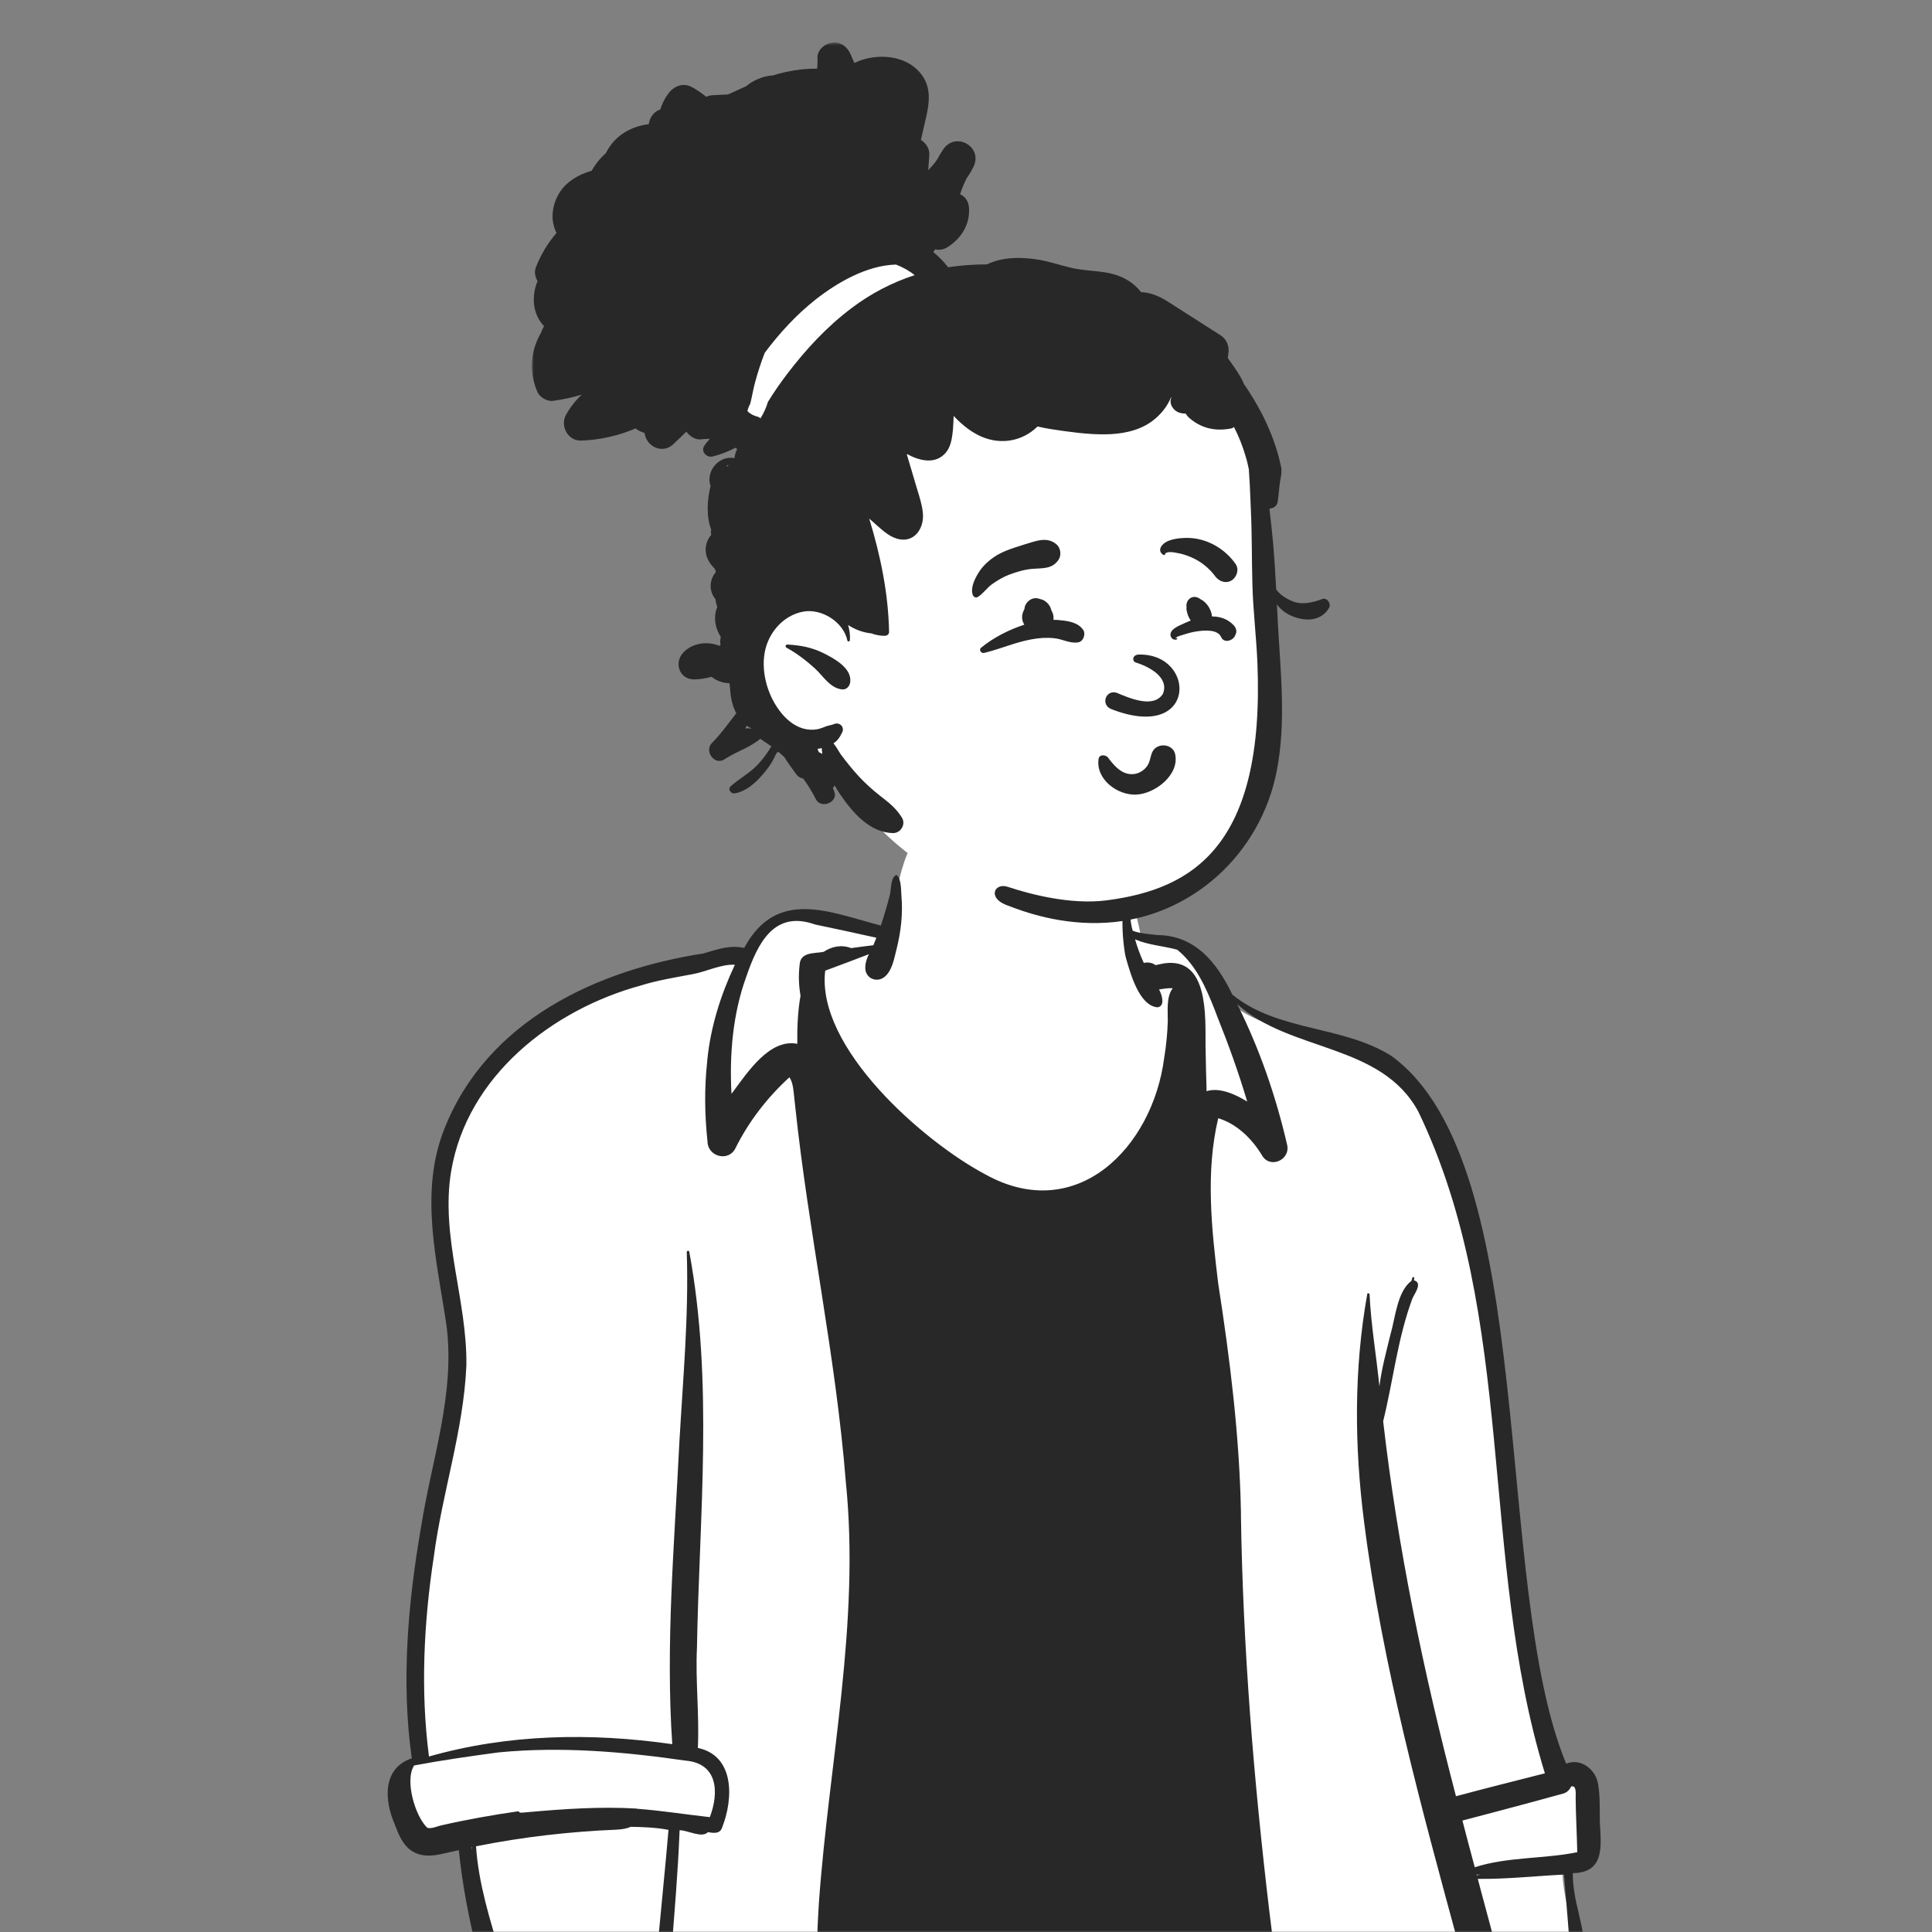 <svg width="700" height="700" viewBox="0 0 700 700" fill="none" xmlns="http://www.w3.org/2000/svg">
<rect x="0" y="0" width="700" height="700" fill="#808080" stroke="none"/>
<g clip-path="url(#clip0_6831_1270)">
<mask id="mask0_6831_1270" style="mask-type:luminance" maskUnits="userSpaceOnUse" x="0" y="0" width="700" height="700">
<path d="M700 0H0V700H700V0Z" fill="white"/>
</mask>
<g mask="url(#mask0_6831_1270)">
<mask id="mask1_6831_1270" style="mask-type:luminance" maskUnits="userSpaceOnUse" x="-34" y="295" width="874" height="1341">
<path d="M839.093 295.879H-33.379V1635.73H839.093V295.879Z" fill="white"/>
</mask>
<g mask="url(#mask1_6831_1270)">
<path fill-rule="evenodd" clip-rule="evenodd" d="M569.593 845.898C583.593 846.222 577.565 716.074 568.232 692.092C566.936 687.231 565.834 680.62 566.093 674.657C577.63 675.824 576.399 667.916 575.815 658.389C576.01 650.87 576.528 635.25 564.991 641.342C530.315 571.99 567.778 392.713 476.454 375.861C465.436 373.203 454.093 370.416 444.824 362.833C435.037 344.75 430.047 342.416 413.778 341.25C410.797 324.916 405.158 307.546 388.371 301.194C373.01 295.166 355.186 294.713 339.176 297.889C325.954 302.231 324.723 326.796 321.806 338.916C303.982 334.185 282.01 324.268 272.417 346.759C267.75 345.398 263.473 346.24 258.741 347.796C219.139 354.148 180.704 372.037 165.991 409.37C156.917 431.796 163.334 456.166 166.769 479.37C169.945 504.648 161.584 528.046 157.695 552.352C151.926 585.796 150.889 612.629 154.649 637.518C144.667 639.787 143.954 648.861 147.973 658.324C149.139 661.5 150.371 664.935 152.963 666.685C158.278 670.055 165.149 666.166 170.982 665.583C172.213 678.935 174.547 692.027 178.371 706.935C177.269 711.407 175.973 716.398 174.806 720.87L174.417 720.481C161.195 775.768 121.917 829.435 134.102 888.157C134.815 890.102 136.176 889.713 137.213 889.648C143.306 891.981 148.815 890.49 154.973 890.75C169.491 890.75 183.491 892.629 196.454 894.25C198.852 909.74 206.565 935.148 220.306 941.046C220.565 941.111 224.649 940.268 224.973 940.268C188.287 1088.76 122.306 1226.04 96.121 1377.44C95.991 1379.32 98.973 1378.29 99.945 1378.55C99.815 1382.76 102.537 1383.73 106.362 1385.29C101.436 1395.53 97.028 1405.77 92.167 1416.01C89.899 1421.06 86.204 1426.12 85.556 1431.56C80.176 1435 76.482 1441.74 76.612 1448.03C62.028 1454.18 65.982 1484.58 62.676 1499.62C59.306 1522.05 43.297 1537.73 32.343 1556.14C30.139 1559.83 27.741 1564.69 27.611 1569.3C20.806 1572.47 18.278 1579.41 18.732 1591.14C18.732 1604.81 22.556 1610.06 32.991 1610.39C61.315 1613.24 94.371 1612.07 122.889 1608.83C144.213 1606.11 163.074 1608.38 158.343 1582.78C157.371 1576.56 159.25 1568.26 155.556 1563.2C153.287 1548.3 154.584 1533.26 159.51 1518.48C162.491 1506.04 167.482 1480.43 165.408 1463.78C164.436 1456.06 148.686 1451.85 145.899 1451.46C146.806 1445.69 146.417 1435.52 143.241 1431.5C149.01 1430.72 150.436 1429.17 151.602 1422.81C154.454 1412.51 154.843 1401.3 161.908 1392.61C174.612 1392.81 187.315 1389.56 200.019 1389.18L200.667 1387.75C208.186 1387.68 215.639 1386.32 222.769 1383.73C224.325 1384.44 226.399 1385.09 227.241 1382.76L231.519 1369.47C280.973 1212.43 335.741 1054.99 389.149 899.111C392.26 891.527 396.019 883.49 400.88 876.75C402.5 972.157 422.528 1067.43 424.278 1162.78C426.612 1228.37 426.028 1293.25 432.186 1359.1C433.806 1373.04 435.491 1372.58 437.565 1371.74C438.408 1371.87 440.352 1372.26 441.195 1372.45C439.834 1386.32 438.213 1408.75 432.25 1422.94C419.093 1424.95 421.491 1435.06 424.408 1443.36C421.297 1446.02 421.75 1452.24 422.658 1455.74C410.278 1455.74 407.621 1465.79 408.463 1472.14C409.63 1482.77 408.982 1499.23 416.047 1508.31C420.195 1519.84 427 1530.73 429.658 1543.18C431.343 1552.31 430.695 1565.67 432.315 1574.74C428.297 1576.62 429.982 1579.54 429.334 1585.18C425.834 1611.1 438.149 1606.69 459.926 1608.44C472.954 1611.3 572.38 1617.06 568.102 1599.82C568.815 1592.82 565.575 1589.71 564.149 1582.84C563.5 1581.03 551.121 1559.77 543.732 1551.73C518.973 1528.46 520.01 1497.29 520.852 1461.31C519.362 1451.59 511.908 1442.26 502.315 1443.3C505.037 1432.86 499.982 1423.85 489.287 1420.81C490.325 1409.01 491.491 1393 495.38 1382.82L491.686 1379.13L496.612 1379.71L498.232 1375.63L499.982 1380.1C508.408 1380.1 517.936 1378.22 525.973 1377.38C527.269 1377.44 526.686 1375.69 526.88 1375.05C534.528 1373.49 535.371 1369.41 534.01 1359.75C535.76 1203.22 534.982 1048.18 532.584 891.333C544.51 891.851 556.112 887.509 567.843 884.657C571.991 887.25 573.158 877.981 572.704 875.972C572.056 865.407 570.76 855.296 569.593 845.898Z" fill="white"/>
<path fill-rule="evenodd" clip-rule="evenodd" d="M324.852 317.009C326.602 318.435 326.408 322.259 326.602 324.462V324.592C327.185 331.138 326.408 337.685 324.787 344.101L324.658 344.62C323.88 347.731 323.167 351.62 320.639 353.824C317.917 356.222 313.639 354.666 313.509 350.842C313.445 349.092 314.028 347.342 314.806 345.722C309.556 347.731 304.306 349.74 298.991 351.685C295.621 379.555 334.574 413.648 357.13 425.574C389.991 443.722 417.602 415.916 421.815 383.25C422.528 378.907 422.982 374.435 423.111 370.027C423.176 366.333 422.463 361.213 424.926 358.037C423.176 357.972 421.621 358.231 419.935 358.49L420 358.62C420.972 360.37 422.334 364.648 419.287 364.972C412.676 364.259 409.565 352.657 407.945 347.083C406.908 343.324 405.417 327.574 408.658 325.694C409.63 329.453 409.241 333.472 410.408 337.231C413.065 338.333 418.185 338.592 419.352 338.787C433.158 338.916 440.935 348.833 446.509 360.37C462.908 373.787 486.435 371.453 504.065 382.537C558.185 421.685 540.491 574.129 567.454 639.009C572.833 636.805 578.343 641.213 579.056 646.657C579.769 650.87 579.574 655.342 579.639 659.555V660.074C580.093 668.759 581.584 678.481 569.852 678.675C569.852 683.537 570.759 688.203 571.926 692.87C578.408 721.194 581.259 750.361 581.908 779.398L581.972 781.537C582.167 796.768 582.361 844.018 573.611 849.592L574 852.898C575.037 861.194 575.945 869.555 576.528 877.916C577.371 882.259 574.519 892.629 568.621 889.907C557.861 892.564 547.297 896.453 536.148 896.518C538.871 986.287 537.509 1076.12 537.898 1165.95C537.056 1232.13 540.621 1298.89 537.509 1364.87L537.639 1365.78C538.547 1373.17 538.806 1379.65 530.25 1382.18C530.121 1383.99 528.759 1384.96 527.074 1385.16C522.408 1385.81 517.676 1386.39 513.009 1386.97C508.602 1387.3 503.935 1388.4 499.593 1387.88C500.046 1388.33 498.88 1388.4 498.75 1388.07C494.796 1398.06 493.63 1408.94 492.658 1419.57C502.315 1423.27 507.565 1431.5 506.009 1441.87C515.732 1442.26 522.861 1453.08 524.222 1462.22C525.065 1468.51 524.417 1474.73 524.093 1481.08C522.732 1502.6 525.908 1525.81 539.843 1542.98L540.426 1543.69C549.371 1554.19 560.713 1563.85 564.602 1577.59C565.704 1578.11 566.547 1579.08 566.935 1580.57L569.463 1590.36L570.695 1595.29C571.602 1598.85 572.445 1602.55 571.926 1606.24L571.861 1606.63C569.398 1630.09 473.213 1618.75 454.417 1617.06C446.833 1615.9 438.602 1616.55 431.796 1612.53C423.435 1607.02 422.398 1595.87 423.824 1586.73L423.954 1585.89C424.537 1581.81 425.38 1577.53 429.269 1575.26C427.972 1566.77 428.491 1558.15 426.935 1549.72C424.602 1537.8 417.472 1527.43 413.843 1516.02C408.528 1510.12 408.398 1500.98 407.296 1493.53C406.454 1486.27 405.806 1478.94 405.482 1471.62C404.704 1461.96 408.917 1453.93 419.093 1452.69C418.639 1450.88 419.935 1449.26 421.232 1448.09C418.185 1437.33 417.343 1422.49 430.565 1418.86C435.556 1406.48 436.982 1393.06 438.343 1379.91C438.213 1379.84 438.019 1379.84 437.889 1379.84C431.343 1382.56 429.982 1369.67 429.528 1364.55C423.306 1298.89 423.889 1232.91 421.556 1167.06L421.296 1162.32C419.222 1118.96 418.056 1075.15 410.537 1032.37C402.954 984.666 401.009 936.185 398.417 887.963C395.371 892.694 393.75 898.138 391.287 903.129C359.334 996.916 326.537 1090.44 294.908 1184.36C272.028 1252.35 250.121 1320.73 228.148 1389.05C227.046 1392.55 223.482 1393.26 220.889 1392.16C214.343 1394.43 207.408 1395.72 200.472 1395.98C200.083 1396.95 199.176 1397.67 197.945 1397.47C194.25 1397.08 189.972 1398.25 186.213 1398.64C177.722 1399.48 169.491 1400.78 160.871 1400.91C155.556 1407.65 155.232 1416.72 152.769 1424.69C151.343 1428.78 151.602 1437.92 146.741 1439.02C148.491 1441.68 148.685 1444.92 148.426 1448.22C149.917 1448.55 151.472 1449.19 152.898 1449.91C154.259 1450.62 156.139 1450.56 157.046 1451.98C184.269 1456.91 164.371 1508.5 159.639 1525.55C154.972 1539.48 153.546 1554.06 155.685 1568.58C158.926 1573.06 157.824 1579.67 158.343 1584.98C158.602 1589.71 159.056 1594.51 159.056 1599.24C158.537 1618.88 134.232 1615.7 120.556 1618.23C112 1619.2 103.38 1619.92 94.824 1620.43C73.046 1621.8 51.139 1621.86 29.361 1619.79C15.296 1619.33 12.315 1610.19 12.315 1597.68V1597.17C11.991 1588.68 13.352 1578.43 21.454 1574.03C21.843 1569.56 24.111 1565.02 26.445 1561.06C37.269 1542.92 53.537 1526.97 56.713 1505.19C59.824 1490.93 56.324 1459.5 70.843 1452.05C71.167 1445.63 75.121 1439.08 80.046 1435.58C81.019 1430.2 84.519 1425.28 86.722 1420.42C91.195 1411.02 95.343 1401.49 99.815 1392.09C97.482 1391.12 95.019 1389.31 94.695 1386.71C92.426 1386.71 90.222 1385.29 90.482 1382.56C91.259 1374.66 93.009 1366.88 94.63 1359.1L94.824 1358.13C123.991 1217.35 184.204 1085.71 219.463 946.75C214.732 947.592 210.259 942.213 207.667 938.648C199.176 927.24 194.185 913.5 191.982 899.5L188.028 898.981C174.741 897.361 161.389 895.935 148.037 896.324L144.796 896.453C141.232 896.583 137.602 896.518 134.232 895.222C131.834 895.416 129.371 894.185 128.787 891.527C118.871 842.203 143.241 795.407 160.676 750.814C164.759 739.861 167.741 728.713 170.528 717.37C170.593 716.981 171.176 717.111 171.176 717.435C170.658 730.074 167.482 742.777 164.306 754.963C153.871 796.185 132.093 836.629 137.408 880.25C153.935 867.222 173.574 858.213 194.25 854.388C195.417 849.203 196.778 844.083 197.75 838.898C196.778 830.926 196.13 822.888 195.287 814.851C192.759 790.805 188.871 766.888 183.75 743.231C175.713 719.509 168.778 695.398 166.25 670.379L165.796 670.444C160.222 671.546 154.13 674.009 149.009 670.509C145.769 668.24 144.343 664.481 142.982 660.916C139.222 652.166 138.509 640.694 149.204 637.064C145.25 609.324 147.843 580.351 152.639 552.805C156.463 528.694 164.954 504.972 161.778 480.277C158.278 456.555 151.732 431.731 161.195 408.527C176.75 369.768 216.158 351.425 254.852 345.462L255.5 345.268C260.296 343.842 264.639 342.351 269.63 343.453C281.426 321.611 300.482 330.49 319.148 335.351C320.38 331.657 321.482 327.898 322.454 324.074C322.908 322.064 322.713 317.592 324.852 317.009ZM432.833 1585.82L432.769 1586.8C432.25 1597.04 432.834 1605.79 445.537 1605.72C454.287 1606.63 462.972 1607.54 471.722 1608.38L475.028 1608.64C500.954 1610.97 527.204 1612.07 553.13 1608.57L554.232 1608.44C556.371 1608.12 560.389 1608.18 562.139 1606.63C564.213 1603.84 561.815 1598.53 561.297 1595.35C520.917 1594.9 480.408 1593.41 440.028 1593.93C435.75 1593.93 433.871 1590.3 434.259 1586.99C433.676 1586.6 433.222 1586.21 432.833 1585.82ZM22.556 1580.7C20.547 1587.7 21.065 1594.25 22.167 1601.25C22.75 1608.57 26.185 1609.03 32.537 1609.22C57.167 1611.49 81.926 1611.04 106.556 1609.09C119.778 1607.67 133.324 1607.73 146.287 1604.81C152.445 1602.09 148.88 1593.47 149.139 1588.22C120.037 1606.95 76.028 1604.56 44.334 1593.73L43.815 1593.54C36.297 1590.36 26.704 1588.35 22.556 1580.7ZM70.778 1454.7C67.278 1458.59 67.343 1470.06 67.213 1473.24C66.824 1480.89 66.889 1488.6 66.565 1496.25C66.824 1528.53 48.158 1544.67 34.287 1570.59C30.463 1576.88 36.037 1577.79 40.509 1579.86C69.611 1593.34 103.963 1595.42 134.361 1585.11C149.658 1580.7 146.287 1570.4 144.991 1557.89C143.695 1532.22 157.241 1509.15 161.195 1484.32L161.324 1483.48C162.491 1476.03 164.435 1457.81 152.898 1461.77C150.371 1463.32 147.972 1461.38 147.713 1458.98C147.389 1459.05 147.13 1459.05 146.806 1459.05C145.445 1467.34 144.084 1475.64 142.722 1483.93C143.824 1484.65 144.926 1485.43 145.834 1486.4C147 1487.5 146.158 1489.9 144.472 1489.77C143.565 1489.7 142.722 1489.57 141.88 1489.38C141.167 1496.57 129.759 1492.56 133.065 1486.79C116.602 1481.08 98.454 1481.54 81.667 1485.94L81.602 1486.01C80.306 1486.53 70.972 1488.41 74.019 1489.83C75.25 1489.96 72.398 1491.65 71.945 1489.12C71.815 1485.94 79.009 1484.39 81.213 1483.09C75.574 1474.93 71.75 1464.56 70.778 1454.7ZM492.917 1429.43C477.361 1421.06 458.306 1424.18 441.454 1425.6L440.741 1425.67C436.463 1426.12 430.5 1426.38 428.491 1430.79C425.639 1437.85 430.371 1453.67 431.861 1461.51L432.509 1464.23C433.676 1469.03 434.778 1473.82 435.167 1478.75C435.167 1478.94 435.037 1479.01 434.843 1479.01C428.945 1472.72 426.287 1464.23 423.565 1456.19C422.398 1456.84 421.232 1457.56 420.13 1458.4C415.917 1472.92 414.491 1488.34 417.861 1503.12L417.991 1503.64C422.139 1521.92 434.972 1536.89 436.204 1556.01C437.046 1563.72 436.852 1571.63 439.056 1579.15C440.352 1579.41 441.454 1580.38 441.908 1581.55H449.167C484.232 1581.61 519.361 1581.93 554.361 1583.36C553.259 1573.51 544.509 1564.76 538.417 1558.02C519.621 1538.77 511.454 1511.16 514.565 1484.52C516.185 1471.23 523.639 1450.3 505.426 1445.37C504.065 1456.19 502.315 1467.02 501.278 1477.97C504.713 1479.66 504.519 1484 500.306 1483.93C498.426 1490.29 492.074 1487.69 492.787 1481.73C469.648 1473.18 456.426 1470.32 433.935 1483.22C433.287 1483.16 435.685 1480.63 435.945 1480.18C443.074 1472.53 453.963 1468.9 464.269 1468.77C474.445 1468.77 483.972 1472.59 493.565 1475.57C494.991 1465.27 495.963 1454.96 497.13 1444.59L497.389 1442.39C498.102 1437.01 497.908 1432.54 492.917 1429.43ZM121.593 1562.23C124.963 1561.45 128.074 1560.35 131.509 1561.13C143.63 1570.2 94.176 1572.73 89.963 1572.08C79.269 1571.76 68.509 1570.4 58.204 1567.42L57.426 1567.16C56.065 1566.77 46.278 1563.98 48.158 1562.75C62.093 1563.98 75.769 1566.57 89.963 1565.86C97.028 1565.73 104.158 1565.21 111.158 1564.18C114.658 1563.59 118.158 1562.94 121.593 1562.23ZM448.259 1550.95C446.056 1547.65 456.815 1552.06 458.241 1552.06C467.185 1554.26 476.259 1555.94 485.463 1556.59C491.621 1557.05 497.843 1557.18 504 1556.85C508.537 1556.72 513.074 1556.01 517.611 1555.56H517.806C520.528 1555.49 525.908 1557.11 522.602 1560.35C517.417 1564.37 509.769 1563.14 503.547 1563.72C484.685 1563.72 464.722 1560.68 448.259 1550.95ZM93.982 1526.91C99.426 1525.93 129.306 1525.61 126.324 1534.75C125.611 1536.5 123.926 1537.08 122.176 1536.82C103.639 1532.35 83.676 1529.95 65.269 1536.18C64.945 1536.31 64.75 1535.79 65.074 1535.66C74.148 1531.06 83.871 1527.88 93.982 1526.91ZM482.093 1517.9C486.954 1517.51 491.88 1517.64 496.741 1518.03L498.361 1518.16C500.565 1518.35 502.834 1518.55 504.908 1519.19L505.296 1519.32C507.954 1520.17 514.046 1524.77 509.445 1526.97C504.519 1528.59 500.371 1526.65 495.574 1525.48C482.352 1522.37 468.417 1523.41 455.259 1526.58L457.139 1527.17C457.269 1527.1 457.398 1527.3 457.269 1527.36C455.972 1528.53 454.093 1528.14 453.185 1526.65C452.991 1526.39 453.121 1526 453.38 1525.87C462.324 1521.27 472.111 1518.68 482.093 1517.9ZM69.546 1516.73C84.519 1510.12 101.824 1509.41 117.898 1511.29L119.065 1511.42C124.056 1512 130.602 1512.26 133.454 1516.93C134.426 1518.55 133.389 1520.36 131.834 1520.94C127.102 1522.63 121.593 1519.19 117.056 1517.96C103.704 1514.33 89.38 1513.94 75.769 1516.47C75.834 1516.99 73.63 1516.73 73.111 1516.93C72.463 1516.93 68.38 1518.29 69.546 1516.73ZM446.834 1506.43C459.861 1500.07 474.963 1498.58 489.093 1501.82L489.676 1502.02C495.898 1503.77 505.945 1505.84 508.213 1512.45C508.667 1513.94 507.63 1515.95 506.074 1516.28C500.759 1517.31 495.898 1513.43 491.102 1511.55C476.908 1506.23 460.898 1504.93 446.25 1508.89C446.121 1509.47 446.056 1510.06 445.926 1510.64C446.185 1510.44 446.445 1510.83 446.25 1511.03C443.852 1512.58 441.389 1508.43 446.834 1506.43ZM103.185 1495.28C113.75 1494.56 124.38 1495.93 134.621 1498.71L136.565 1499.23C139.352 1500.01 142.982 1501.24 143.371 1504.22C143.5 1505.39 143.241 1506.23 142.269 1507.01C138.704 1509.67 130.991 1504.09 126.584 1503.44C110.574 1498.65 93.334 1498.71 77.13 1502.41L76.546 1502.54L76.935 1505.32C77.324 1506.68 73.759 1503.51 75.121 1502.08C83.611 1497.68 93.593 1496.06 103.185 1495.28ZM456.75 1490.29C465.241 1488.73 473.991 1488.47 482.546 1489.25L483.583 1489.31C488.704 1489.77 505.296 1490.42 501.343 1499.04C500.695 1500.46 498.75 1500.66 497.519 1500.01C493.371 1497.93 488.834 1497.16 484.296 1496.44C468.158 1494.18 451.63 1495.15 435.88 1499.49C436.204 1500.01 435.491 1500.66 434.843 1500.79C433.158 1501.11 433.158 1499.1 433.871 1498.06C434.713 1496.83 436.398 1496.38 437.695 1495.8C443.787 1493.27 450.269 1491.45 456.75 1490.29ZM135.722 1442.19L134.75 1441.93C118.546 1438.11 82.704 1431.31 79.009 1453.6C77.713 1463.39 82.056 1472.98 81.732 1482.7C98.519 1475.9 117.056 1475.96 134.491 1480.43C136.046 1470.39 137.537 1460.28 139.093 1450.23L139.352 1449C140.065 1445.63 140.259 1442.97 135.722 1442.19ZM99.75 1446.28C103.25 1443.23 109.148 1443.3 112.584 1446.6C115.759 1447.25 117.963 1450.62 118.028 1453.47C122.824 1461.9 117.056 1473.56 107.852 1475.7C87.111 1480.05 77.843 1451.59 99.75 1446.28ZM458.759 1432.8C476.13 1429.68 482.417 1451.66 468.158 1460.6C448.065 1470.65 434.713 1439.02 458.759 1432.8ZM108.306 1383.99C108.565 1385.68 107.722 1386.84 106.75 1388.01C103.185 1402.59 97.871 1416.14 92.556 1430.07C109.732 1427.22 125.935 1429.68 141.102 1434.35C141.296 1430.07 143.241 1425.67 144.602 1421.65C147.259 1414 150.435 1406.61 154.065 1399.42L154.519 1398.51C155.815 1395.98 157.111 1393.32 158.667 1390.86C141.88 1388.59 125.093 1386.52 108.306 1383.99ZM446.574 1380.88L446.121 1382.89C444.176 1391.7 442.361 1400.52 439.509 1409.07L439.445 1409.27C438.991 1411.41 438.019 1421.39 437.371 1414.39C436.917 1415.43 436.398 1416.53 435.815 1417.5L438.796 1417.18C454.676 1415.3 471.269 1413.68 486.889 1417.63C485.334 1405.44 487.602 1393.71 491.037 1382.18C476.259 1381.85 461.482 1381.98 446.574 1380.88ZM165.019 1396.11C164.5 1396.63 163.917 1397.15 163.463 1397.67C164.176 1397.47 164.824 1397.34 165.472 1397.15C165.408 1396.76 165.084 1396.5 165.019 1396.11ZM500.111 1384.9L499.787 1385.68C499.722 1385.81 499.658 1385.93 499.658 1386.06C499.917 1385.93 500.176 1385.81 500.5 1385.68C500.306 1385.35 500.176 1385.16 500.111 1384.9ZM228.472 661.888C226.982 662.601 225.361 662.796 223.287 662.925C206.241 663.638 189.259 665.583 172.472 668.953C173.38 682.5 177.528 695.592 181.417 708.49L182.259 711.342C195.482 757.555 207.083 805.907 204.75 854.259C204.88 854.324 205.009 854.388 205.139 854.453C204.945 855.037 204.75 855.685 204.556 856.268L204.426 856.592L203.648 858.537C203.195 859.638 202.806 860.74 202.417 861.842C201.769 862.101 200.991 862.231 200.213 862.361C196.324 887.963 200.019 916.675 217.454 936.703C210.195 921.601 207.472 902.805 210.454 886.277C212.074 888.027 212.204 892.046 212.787 894.703C214.472 903.648 215.704 912.722 218.232 921.537L218.491 922.444C221.343 931.453 226.139 942.99 234.435 947.657C235.991 948.111 238.454 947.527 239.167 949.472C239.621 951.157 238.778 953.296 237.028 953.814L236.898 953.879C231.843 955.305 227.565 951.481 224.324 947.463L224.13 949.537C223.806 953.49 223.352 957.314 221.084 960.62C220.824 961.787 220.565 962.888 220.241 964.055C214.019 1002.62 204.556 1042.42 187.445 1077.22L185.435 1083.25C152.898 1181.18 119.13 1279.12 99.556 1380.75C120.167 1378.55 140.972 1379.65 161.519 1381.66C180.898 1383.67 201.445 1389.05 220.046 1380.49C270.408 1226.81 322.324 1073.59 379.296 922.25C386.167 898.203 399.065 875.064 405.417 850.435L405.806 849.138C407.296 844.213 408.009 840.972 406.908 835.463L406.843 834.814C406.584 831.379 406.519 826.129 410.472 825.157C411.121 824.963 412.028 825.092 412.482 825.676C414.945 828.787 412.611 832.805 413.324 836.435C415.398 850.305 409.889 863.398 403.472 875.388C403.861 875.907 404.185 876.49 404.25 877.203C404.834 884.592 404.769 892.046 405.028 899.435C405.935 920.694 407.296 941.888 408.917 963.083C414.167 1001.91 421.621 1040.34 425.704 1079.3C434.908 1170.1 433.287 1261.62 439.963 1352.68C440.028 1360.66 442.556 1368.95 439.963 1376.73C441.583 1375.69 443.852 1375.89 445.278 1377.18C472.63 1375.31 499.982 1376.21 527.333 1374.59C527.333 1373.36 527.463 1372.19 527.528 1371.35C526.75 1369.54 528.046 1367.53 527.982 1365.58C524.676 1346.72 527.398 1326.37 526.685 1307.06C526.685 1288.78 526.815 1270.5 526.945 1252.22C527.982 1138.02 526.621 1023.81 528.695 909.611C528.889 903.972 529.084 898.398 529.472 892.824C527.982 891.138 528.954 888.805 528.954 886.796L529.019 884.981C529.472 875.972 529.991 867.675 526.491 858.796C526.556 857.759 526.815 856.722 527.398 855.944C510.935 848.231 493.695 842.398 476.713 836.046C473.861 836.759 470.232 834.944 469.648 831.898C463.232 799.037 458.176 765.981 453.834 732.796C425.25 751.527 390.445 754.509 357.972 762.092L351.815 763.713C336.648 767.666 320.769 772.268 309.296 782.963C308.13 799.944 316.815 848.814 290.759 847.518C282.269 850.111 273.519 852.185 264.769 853.287C274.945 872.537 293.417 898.203 278.769 919.463C276.63 921.731 273.778 919.398 271.833 918.037C272.093 930.481 272.417 942.861 272.417 955.305C272.417 956.99 270.732 958.481 269.046 957.898C259.648 954.657 258.482 943.444 257.056 935.018C255.759 927.435 254.463 919.916 253.167 912.333C252.324 925.879 255.63 939.879 252.972 953.296C250.445 960.944 242.472 958.675 240.074 952.259L240.009 952.064C235.278 939.037 233.009 925.101 232.037 911.296L231.972 910.518C231.713 906.305 231.259 901.898 232.296 897.814C234.371 901.768 233.852 908.25 234.889 912.981C236.509 923.222 238.778 933.333 241.889 943.25L241.954 943.574C243.38 949.342 248.889 960.62 248.824 946.49C249.019 939.296 248.435 932.101 248.046 924.907L247.982 923.87C247.463 914.083 247.528 904.166 250.445 894.703C251.222 892.305 255.241 891.851 255.759 894.703C257.769 906.24 259.648 917.713 261.528 929.25C262.889 936.314 262.824 944.222 267.037 950.314C267.102 937.092 266.324 923.87 265.741 910.648L265.611 910.259C265.093 908.574 264.509 906.305 265.741 904.879C266.195 901.833 270.602 902.222 270.991 905.333C271.056 905.981 271.121 906.694 271.185 907.342C272.676 909.157 274.037 911.037 275.722 912.657C287.259 889.129 249.472 848.425 244.287 821.851C228.926 770.064 237.741 715.75 242.213 662.99C237.741 662.148 233.074 661.953 228.472 661.888ZM99.102 1382.37C98.908 1383.02 98.778 1383.73 98.454 1384.31C98.713 1384.38 98.972 1384.38 99.232 1384.44C99.556 1383.8 99.88 1383.21 100.204 1382.63C99.88 1382.56 99.491 1382.5 99.102 1382.37ZM290.889 1139.83C291.343 1139.77 291.537 1140.42 291.083 1140.55C275.139 1145.86 261.722 1155.65 248.371 1165.43C246.491 1166.8 244.676 1163.94 246.037 1162.39C251.676 1155.84 258.546 1151.31 266.195 1147.48L266.648 1147.29C274.232 1143.4 282.398 1140.93 290.889 1139.83ZM443.269 1129.98C443.074 1129.59 443.593 1129.33 443.787 1129.66C447.352 1134.65 452.019 1139.31 456.685 1143.2C461.417 1147.16 466.537 1150.33 471.593 1153.83C474.315 1155.71 471.982 1159.73 469 1158.31C463.232 1155.52 458.111 1150.92 453.834 1146.12C449.556 1141.06 446.315 1135.81 443.269 1129.98ZM344.426 956.99C326.861 986.481 300.935 1016.17 281.556 1046.43C268.463 1065.81 256.667 1086.04 242.343 1104.57C239.491 1108.46 233.982 1105.22 235.926 1100.75C241.371 1088.43 247.463 1076.64 254.787 1065.43L257.121 1061.93C282.593 1024.2 309.621 986.416 344.426 956.99ZM417.602 912.009C417.472 911.49 418.185 911.296 418.38 911.75V911.814C431.537 947.916 451.889 980.777 469.713 1014.68C471.074 1017.46 467.445 1020.77 465.241 1018.18C452.667 1003.14 443.852 985.444 436.074 967.555C427.843 949.731 422.787 930.805 417.602 912.009ZM448.259 363.805C456.361 380.009 462.259 397.12 466.343 414.75C467.639 420.194 460.315 423.564 457.333 418.768L457.269 418.638C453.639 412.611 448.195 407.231 441.389 405.157C436.722 424.731 438.991 445.342 441.389 465.111C445.667 492.592 449.102 520.268 449.621 548.138V549.629C451.111 644.842 465.111 739.601 480.472 832.805C504.972 836.759 527.398 847.842 550.019 857.564C553.972 859.12 557.926 860.416 562.074 861.324C550.732 755.676 507.565 656.574 494.213 551.25C490.713 523.898 490.519 496.092 495.38 468.87C495.445 468.351 496.222 468.546 496.222 469C496.741 480.212 498.685 491.231 499.787 502.314C500.565 495.962 502.315 489.546 503.806 483.453C505.556 477.49 506.204 467.962 511.389 464.074L511.713 462.972C511.843 462.518 512.556 462.712 512.426 463.166C512.361 463.425 512.297 463.62 512.297 463.879C515.602 464.787 512.491 468.675 511.713 470.555C506.398 484.814 504.778 500.24 501.148 514.953C506.398 560.842 515.861 606.212 527.528 650.805C538.222 647.953 548.982 645.231 559.741 642.509C535.759 564.472 549.759 477.361 513.917 402.824C500.5 377.87 467.38 381.24 448.259 363.805ZM266.259 349.546C261.204 349.287 256.019 352.009 251.158 352.916C244.741 354.148 238.389 355.12 232.167 357.064C200.148 365.814 169.296 389.796 163.463 424.342C159.509 448.064 169.361 471.203 168.972 494.861C167.935 518.324 160.222 540.814 157.176 564.018C153.546 587.74 152.315 612.564 155.426 636.416C184.139 628.25 214.148 627.731 243.574 631.944C241.111 595.842 244.352 559.481 246.102 523.379C247.398 500.175 249.602 476.907 248.824 453.638C248.824 453.12 249.667 452.99 249.732 453.509C258.546 500.953 253.361 549.111 252.519 597.009C251.935 609.129 253.426 621.314 252.843 633.305C266.259 636.157 265.741 651.777 261.658 662.083C260.945 664.546 258.482 664.157 256.472 663.833C254.334 666.101 249.148 663.12 246.232 663.12C243.963 722.49 229.963 785.944 258.611 841.49C270.602 841.555 282.074 837.407 293.741 835.074L294.389 834.944C296.074 832.74 296.917 829.111 297.176 826.518C298.796 780.759 293.741 734.935 296.722 689.176C300.352 638.426 311.695 587.935 306.445 536.796C302.815 491.101 292.898 446.25 288.102 400.685L287.843 398.351C287.519 395.564 287.454 392.453 286.028 390.314C277.926 397.703 271.185 406.453 266.324 416.305C263.667 421.037 256.408 418.962 256.343 413.583C255.306 403.99 255.176 394.333 256.213 384.74L256.278 383.898C257.509 371.907 261.139 360.435 266.259 349.546ZM566.676 679.194C556.241 679.713 545.871 680.879 535.435 680.75L536.472 684.703C549.111 732.018 562.528 779.203 570.435 827.62L570.759 823.083C571.019 818.546 571.343 814.009 571.472 809.472C573.741 765.981 570.306 722.555 566.676 679.194ZM536.213 679.259L534.982 679.194L535.047 679.453C535.306 679.388 535.565 679.324 535.824 679.324L536.213 679.259ZM570.176 647.305C569.982 647.24 569.658 647.24 569.269 647.24C568.75 648.472 567.648 649.509 566.417 649.833L555.982 652.685C547.296 655.018 538.611 657.351 529.861 659.62C531.352 665.259 532.778 670.898 534.334 676.537C546.195 672.713 559.352 673.555 571.472 671.092C571.343 664.546 570.954 658 570.889 651.518C570.889 650.481 571.083 648.731 570.565 647.759C570.176 647.175 570.5 647.435 570.176 647.305ZM171.046 669.213L170.722 669.277C170.852 669.601 170.917 669.861 171.046 670.185C171.046 669.861 171.046 669.537 171.046 669.213ZM248.371 637.907C226.009 634.666 203.195 632.722 180.639 634.925C170.398 636.287 160.093 637.777 150.046 639.657C146.546 645.037 150.435 658.064 154.778 662.212C156.074 662.731 158.343 661.759 159.574 661.435C168.908 659.296 178.371 657.611 187.833 656.25C188.093 656.638 188.546 656.833 189.065 656.768L191.269 656.574C204.361 655.407 217.519 654.5 230.676 655.277L230.741 655.342C239.556 655.99 248.371 657.416 257.185 658.388C260.621 649.314 260.037 638.879 248.371 637.907ZM411.25 340.342C412.093 343.259 413.13 346.111 414.426 348.898C415.787 348.509 417.667 348.833 418.639 349.675L419.028 349.611C420.195 349.416 421.556 349.027 421.945 349.027C437.954 346.824 436.722 368.277 436.787 379.101C436.917 384.546 436.982 389.925 437.176 395.37C441.778 393.814 447.871 396.601 451.889 399.129C448.778 388.629 445.084 378.388 441 368.212L440.093 365.814C436.917 357.777 433.352 349.675 426.546 344.101C421.296 342.675 416.241 342.481 411.25 340.342ZM295.296 334.962C280.454 329.648 274.556 341.768 270.408 353.824C265.546 367.175 264.25 381.888 265.028 396.277L265.546 395.629C270.991 388.305 278.898 376.25 288.88 378.194C288.815 372.62 289.009 366.527 290.046 360.759C289.398 357.064 289.269 353.305 289.722 349.546C289.982 344.814 295.037 345.527 298.408 344.879C301.324 342.935 304.824 342.157 308.389 343.518C311.046 343.129 313.769 342.805 316.426 342.481C316.815 341.574 317.139 340.666 317.528 339.759C310.074 338.074 302.685 336.518 295.296 334.962Z" fill="#282828"/>
</g>
<mask id="mask2_6831_1270" style="mask-type:luminance" maskUnits="userSpaceOnUse" x="192" y="15" width="305" height="351">
<path d="M496.352 15.426H192.565V365.944H496.352V15.426Z" fill="white"/>
</mask>
<g mask="url(#mask2_6831_1270)">
<path fill-rule="evenodd" clip-rule="evenodd" d="M456.361 195.351C455.13 179.148 457.074 162.101 450.787 146.676C439.833 121.074 409.111 112.518 385.259 102.796C375.731 100.009 343.583 99.62 332.435 95.861C307.157 87.435 301.13 77.453 281.037 93.463C277.667 96.185 275.528 99.166 273.972 103.25H274.037C273.583 104.935 274.037 106.62 275.074 107.916C266.389 116.796 262.694 130.083 267.167 141.879C281.75 172.601 281.102 189.194 276.37 222.25C270.213 253.101 284.278 264.314 307.481 281.101C306.509 282.916 306.315 285.379 307.546 286.935C334.38 324.527 385.065 342.481 428.426 323.361C446.056 315.583 453.898 296.851 458.37 280C463.62 261.139 465.176 241.24 460.963 221.99C459.278 213.176 457.074 204.361 456.361 195.351Z" fill="white"/>
<path fill-rule="evenodd" clip-rule="evenodd" d="M301.389 15.49C304.63 14.972 307.093 17.046 308.259 19.833L308.324 19.963C308.713 20.935 309.102 21.842 309.556 22.814C317.722 18.861 329.389 19.833 334.509 27.935C338.204 33.703 335.935 40.574 334.574 46.666L333.667 50.685C335.417 51.787 336.778 53.796 336.713 55.87V56L336.324 61.639C337.491 60.472 338.593 59.176 339.565 57.75C340.213 56.518 340.926 55.352 341.704 54.185C346.241 47.379 356.352 53.278 352.658 60.537C351.945 61.963 351.167 63.259 350.259 64.555C349.287 66.435 348.509 68.379 347.861 70.389C349.611 71.166 350.972 72.852 351.102 75.444C351.426 81.407 348.25 86.463 343.259 89.574C341.769 90.481 340.278 90.676 338.852 90.352C338.593 90.676 338.333 91 338.139 91.324C340.148 92.944 341.963 94.824 343.519 96.833C348.185 96.12 352.917 95.796 357.583 95.796C363.352 93.009 370.222 93.074 376.38 94.111C380.333 94.759 384.158 96.12 388.111 97.028C392.259 98 396.408 98.064 400.62 98.713C405.87 99.555 410.472 101.953 413.389 105.842C416.565 105.907 419.935 107.268 422.722 109.018C429.204 113.102 435.62 117.314 442.102 121.398C444.565 122.953 445.537 125.546 445.019 128.333V128.527L444.824 129.694L445.343 130.407C447.287 133.194 449.491 136.111 450.722 139.157C453.056 142.527 455.195 146.092 457.139 149.787C459.667 154.713 461.806 159.963 463.232 165.277C463.556 166.639 463.945 168 464.204 169.361C464.528 171.305 464.009 172.861 463.75 174.676C463.426 177.074 463.296 179.472 462.908 181.87C462.648 183.426 461.287 184.203 459.926 184.268C460.445 188.287 460.833 192.305 461.222 196.324C461.741 202.027 462.065 207.796 462.389 213.564C463.945 215.833 467.12 217.583 469.454 218.231C472.63 219.074 476 218.166 478.982 217.064C480.861 216.352 482.417 218.75 481.509 220.305C478.593 225.296 472.435 225.231 467.704 223.027C465.695 222.12 463.945 220.759 462.648 219.009C462.713 220.694 462.843 222.315 462.908 224L462.972 225.49C463.945 243.185 466.019 261.527 462.648 279.027C456.88 309.361 431.602 332.5 400.815 334.315C384.611 335.287 371.195 330.49 364.454 327.833C357.778 325.176 360.371 319.796 365.037 321.287C373.074 323.944 387.787 327.898 400.945 326.213C431.991 322.194 458.306 306.703 455.583 240.203C455.195 230.74 454.028 221.342 453.769 211.879C453.509 202.676 453.639 193.407 453.185 184.203L453.056 181.027C452.926 177.333 452.732 173.639 452.472 170.009C452.148 168.583 451.889 167.157 451.435 165.731C450.333 161.907 448.908 158.213 447.093 154.713C446.704 155.037 446.25 155.231 445.796 155.296C442.102 155.944 438.667 155.75 435.296 154.259C433.676 153.546 432.315 152.639 430.954 151.472C430.306 150.953 429.917 150.37 429.593 149.852C427.908 149.852 426.287 149.398 425.25 148.166C424.083 146.805 423.889 145.444 424.343 144.148L424.408 144.018L424.278 143.953C422.852 147.583 420.065 150.759 417.019 152.898C412.158 156.268 406.13 157.305 400.361 157.37C393.945 157.435 387.204 156.463 380.852 155.49C379.167 155.231 377.546 154.907 375.926 154.518C375.861 154.583 375.796 154.648 375.732 154.713C370.287 159.898 362.704 161.194 355.769 158.277C351.815 156.592 348.445 153.805 345.528 150.694C345.463 152.314 345.398 154 345.269 155.62L345.204 156.268C344.88 159.314 344.361 162.555 342.028 164.694C338.269 168.259 332.889 166.833 328.611 164.5C328.611 164.629 328.611 164.759 328.611 164.824C329.778 168.777 330.945 172.666 332.111 176.62L332.37 177.463C333.213 180.25 334.121 183.037 334.38 185.953C334.898 191.527 331.139 197.037 324.917 195.157C321.676 194.185 319.019 191.463 316.491 189.259L314.935 187.898C319.019 201.25 321.87 215.055 322.13 228.99C322.13 229.768 321.482 230.287 320.769 230.352C319.083 230.416 317.269 230.092 315.583 229.444C315.519 229.444 315.389 229.444 315.259 229.444C312.343 229.055 309.685 228.018 307.287 226.463C307.806 228.213 308.065 230.027 307.935 231.972C307.87 232.426 307.158 232.62 307.028 232.102C305.667 225.426 297.759 220.37 291.019 221.602C283.759 222.963 278.38 229.25 277.083 236.315C275.658 243.963 278.38 252.777 283.371 258.676C285.704 261.398 288.685 263.666 292.315 264.25C293.935 264.509 295.685 264.444 297.241 263.926C297.889 263.731 298.537 263.472 299.185 263.213C300.158 262.824 301.259 262.759 302.102 262.37C304.111 261.463 306.12 263.342 305.148 265.352C304.241 267.166 303.463 268.398 301.972 269.305C303.139 270.731 304.241 272.805 304.63 273.324C306.704 276.111 308.778 278.703 311.111 281.231C313.509 283.824 316.102 286.157 318.824 288.296L319.991 289.203C322.648 291.277 324.917 293.222 326.796 296.268C328.287 298.666 326.343 301.842 323.62 301.842C315 301.713 308.713 294.129 304.241 287.583C303.593 286.611 303.009 285.639 302.426 284.602C302.232 284.926 301.972 285.25 301.778 285.509L302.296 286.805C303.787 290.694 297.435 293.222 295.62 289.592C294.259 286.935 292.769 284.472 291.019 282.074C289.982 281.944 289.009 281.296 288.491 280.518C287.065 278.509 285.509 276.5 284.213 274.361C283.5 273.648 282.722 273 281.945 272.352C281.75 272.546 281.491 272.74 281.296 272.935C280.324 275.139 279.158 277.148 277.667 279.027L277.343 279.416C274.491 282.981 270.796 286.611 266.259 287.453C264.833 287.713 263.537 285.963 264.769 284.861C267.945 282.009 271.769 280.065 274.685 276.889C276.111 275.333 277.472 273.583 278.639 271.768L278.898 271.315C279.093 270.99 279.287 270.666 279.482 270.407C278.121 269.5 276.824 268.592 275.463 267.685C271.769 270.796 267.037 272.222 262.954 274.815L262.565 275.074C258.871 277.537 255.046 272.092 257.963 269.176C261.204 265.935 263.926 262.046 266.778 258.416C265.417 255.953 264.769 253.037 264.574 250.055C264.509 249.213 264.38 248.37 264.315 247.527C262.241 247.527 260.167 246.879 258.417 245.648L257.769 245.194C255.63 245.842 253.426 246.166 251.287 246.166C246.232 246.037 244.222 240.333 247.333 236.703C250.509 233.009 256.148 232.166 260.621 233.981C260.75 233.916 260.88 233.852 261.074 233.722C260.88 232.75 260.88 231.842 261.139 231.064L261.074 230.611C260.102 229.12 259.454 227.435 259.195 225.62C259 224.194 259.065 222.768 259.389 221.342C259.519 220.889 259.713 220.37 259.908 219.916C259.519 219.009 259.324 218.037 259.259 217.129C259.13 217 259.065 216.87 258.935 216.74C256.732 213.629 257.185 209.935 259.259 207.407C259.259 207.277 259.259 207.083 259.324 206.953C259.195 206.694 259.065 206.37 259 206.111C256.926 204.037 255.435 201.574 255.695 198.463C255.889 196.648 256.602 195.027 257.704 193.796C257.509 193.213 257.509 192.5 257.704 191.981C255.889 187.185 256.148 181.481 257.445 176.102C257.185 175.259 256.991 174.416 257.056 173.444C257.185 169.49 260.62 165.861 264.704 165.861C265.222 165.861 265.676 165.926 266.13 165.99V165.926C266.259 164.759 266.583 163.657 267.102 162.62C266.843 162.555 266.648 162.426 266.454 162.231C263.861 163.592 261.074 164.694 258.158 165.407C256.019 165.926 253.815 163.527 255.176 161.518C255.759 160.611 256.472 159.768 257.185 158.99C256.148 158.99 255.111 159.055 254.009 159.185C252.065 159.444 249.926 158.148 248.695 156.398C247.139 157.889 245.583 159.379 244.028 160.87C240.074 164.694 234.176 161.842 233.528 156.852C232.361 156.527 231.259 156.009 230.287 155.231C224.065 157.889 217.389 159.379 210.583 159.639C205.658 159.833 202.806 154.129 205.139 150.176C206.695 147.453 208.574 145.055 210.778 142.981C207.343 144.018 203.843 144.796 200.213 145.25C198.269 145.509 195.546 143.889 194.769 142.139C191.787 135.268 192.046 128.139 195.482 121.527C195.611 121.268 195.741 121.009 195.935 120.75C196.259 119.842 196.648 119 197.102 118.157C192.889 113.75 192.5 107.268 194.769 101.824C193.861 100.333 193.537 98.583 194.121 96.963C195.871 92.361 198.463 88.083 201.639 84.389C201.315 83.805 201.056 83.157 200.861 82.509C199.046 77.064 201.12 70.453 205.398 66.629C208.056 64.231 211.102 62.805 214.343 61.898C215.704 59.5 217.454 57.296 219.528 55.481C219.593 55.287 219.658 55.157 219.787 54.963C222.963 48.935 228.796 45.759 235.083 44.981C235.343 42.648 236.898 40.379 239.232 39.666C239.88 37.657 240.787 35.713 242.148 33.898C244.222 31.111 247.593 29.814 250.833 31.629C252.583 32.602 254.269 33.768 255.889 35.065C256.602 34.74 257.38 34.546 258.287 34.481H258.546L263.796 34.222C266 33.25 268.139 32.213 270.343 31.24C271.639 30.139 273.13 29.231 274.75 28.583C276.565 27.805 278.445 27.416 280.259 27.287C281.75 26.768 283.306 26.379 284.861 26.055C288.491 25.277 292.315 24.824 296.074 24.889C296.139 23.916 296.204 22.944 296.204 21.907V21.389C295.815 18.537 298.408 15.944 301.389 15.49ZM297.759 271.055C297.241 271.185 296.722 271.25 296.204 271.315C296.333 271.703 296.528 272.092 296.658 272.481C297.111 272.74 297.5 272.935 297.954 273.129C297.824 272.416 297.759 271.703 297.759 271.055ZM270.537 262.953L270.213 263.602C270.148 263.731 270.083 263.796 270.019 263.926C270.796 263.861 271.509 263.861 272.287 263.99V263.926C272.222 263.926 272.093 263.861 272.028 263.796C271.445 263.537 270.991 263.277 270.537 262.953ZM285.25 233.527C289.917 233.787 293.935 234.5 298.213 236.574L298.602 236.768C302.361 238.648 308.583 242.083 308.065 247.009C307.935 248.435 306.898 249.861 305.278 249.796C300.87 249.472 298.343 245.064 295.361 242.277C292.315 239.49 288.621 236.639 284.991 234.694C284.408 234.37 284.602 233.527 285.25 233.527ZM263.991 168.453C262.889 168.518 263.213 169.555 263.796 168.648C263.861 168.583 263.926 168.518 263.991 168.453ZM324.658 95.861C314.028 96.12 303.269 102.407 295.296 108.694C288.361 114.203 282.398 120.75 277.083 127.814C275.722 131.314 274.556 134.944 273.583 138.509C272.935 140.907 272.546 143.305 271.963 145.703L271.769 146.416C271.315 147.194 270.991 148.102 270.796 148.944C271.769 149.916 273 150.629 274.426 150.953C274.88 151.083 275.269 151.277 275.528 151.602C276.63 149.787 277.602 147.777 278.185 145.768V145.703C280.324 142.203 282.658 138.833 285.12 135.592C291.991 126.583 299.509 118.416 308.648 111.546C315.519 106.361 323.232 102.342 331.398 99.685C329.389 98.064 327.12 96.833 324.658 95.861Z" fill="#282828"/>
<path fill-rule="evenodd" clip-rule="evenodd" d="M417.667 272.157C419.481 268.981 424.926 269.5 425.769 273.194C427.454 280.778 418.38 287.713 411.509 287.907C404.704 288.102 396.991 282.268 398.028 275.009C398.287 273.194 400.685 273.389 401.528 274.555L401.852 275.009C404.12 277.991 407.037 281.102 411.25 280.389C413 280.065 414.556 279.028 415.593 277.602C416.824 275.916 416.694 273.972 417.667 272.157ZM374.241 216.87C375.148 216.611 376.12 216.741 376.898 217.065C378.713 217.389 380.269 218.944 380.787 220.629C380.852 220.759 380.852 220.953 380.917 221.083L380.981 221.278L380.787 220.694C380.917 221.213 381.306 221.796 381.5 222.379C381.694 223.028 381.759 223.805 381.694 224.583C382.278 224.583 382.861 224.583 383.444 224.648L384.028 224.713C387.139 224.972 390.639 225.555 392.454 228.213C393.491 229.703 392.518 232.491 390.574 232.75C387.593 233.203 385.065 231.583 382.148 231.259C379.361 230.935 376.444 231.129 373.722 231.648C368.018 232.685 362.833 234.954 357.324 236.379L356.546 236.574C355.574 236.833 354.537 235.472 355.444 234.694C359.852 231.065 365.556 228.148 371.13 226.333C370.287 225.037 370.093 223.352 370.611 221.991C370.676 221.731 370.806 221.407 370.935 221.148L371.194 220.565C371.194 220.305 371.259 220.046 371.324 219.787V219.722C371.778 218.426 372.88 217.259 374.241 216.87ZM430.759 217.129C431.991 215.898 433.676 216.092 434.907 217.065L435.102 217.194C436.268 217.713 437.306 218.879 437.954 219.916C438.602 221.018 439.056 222.185 439.12 223.352C442.037 223.352 444.889 224.259 447.028 226.592C447.741 227.37 448.194 228.537 447.806 229.574L447.546 230.157C446.833 232.102 443.593 233.203 442.491 230.935L442.426 230.805C441.259 228.083 436.722 228.342 434.324 228.666C432.639 228.861 431.019 229.25 429.398 229.768C428.815 229.963 428.296 230.092 427.713 230.287L427.13 230.481C426.806 230.546 425.25 231.454 426.222 231.194C426.481 231.129 426.676 231.518 426.417 231.648C425.25 232.166 424.018 231.129 424.083 229.833C424.213 227.694 427.648 226.528 429.268 225.75L429.398 225.685C430.046 225.426 430.694 225.102 431.407 224.842C431.018 224.259 430.694 223.611 430.435 222.963C430.176 222.315 430.046 221.666 429.917 221.018C429.852 220.694 429.852 220.37 429.917 220.046V219.981C429.852 219.787 429.852 219.528 429.852 219.333V219.268C429.917 218.426 430.241 217.648 430.759 217.129ZM411.444 240.009C416.111 241.435 423.759 245.324 421.361 251.352C417.991 256.861 408.981 252.842 404.639 251.028C400.75 249.731 398.676 255.176 402.5 256.861C433.741 269.176 433.676 236.703 412.611 237.157C410.213 237.222 410.148 239.555 411.444 240.009ZM370.093 197.62L370.87 197.361C375.019 196.194 379.231 194.12 382.861 197.296C384.287 198.528 384.611 201.185 383.574 202.741C381.241 206.305 377.741 205.787 373.981 206.111C371.065 206.37 368.278 207.213 365.556 208.25C363.352 209.092 361.343 210.324 359.398 211.685C357.519 213.046 356.222 215.12 354.278 216.287C353.565 216.741 352.722 216.287 352.463 215.574C351.556 213.046 353.111 209.87 354.407 207.731C355.963 205.074 358.361 202.935 360.954 201.315C363.741 199.629 366.917 198.592 370.093 197.62ZM430.176 194.898C437.176 194.898 443.852 198.787 447.741 204.426C449.037 206.37 448.065 209.222 446.185 210.324C444.046 211.555 441.778 210.648 440.352 208.898L440.287 208.768C438.018 205.787 435.167 203.454 431.731 201.963C430.046 201.25 428.231 200.602 426.417 200.342L425.833 200.213C424.991 200.083 424.083 199.954 423.306 200.083C422.917 200.148 422.528 200.278 422.204 200.472C422.333 200.796 421.944 201.25 421.556 201.055C419.806 200.083 420.065 198.398 421.491 197.102C423.565 195.222 427.583 194.898 430.176 194.898Z" fill="#282828"/>
</g>
</g>
</g>
<defs>
<clipPath id="clip0_6831_1270">
<rect width="700" height="700" fill="white"/>
</clipPath>
</defs>
</svg>
